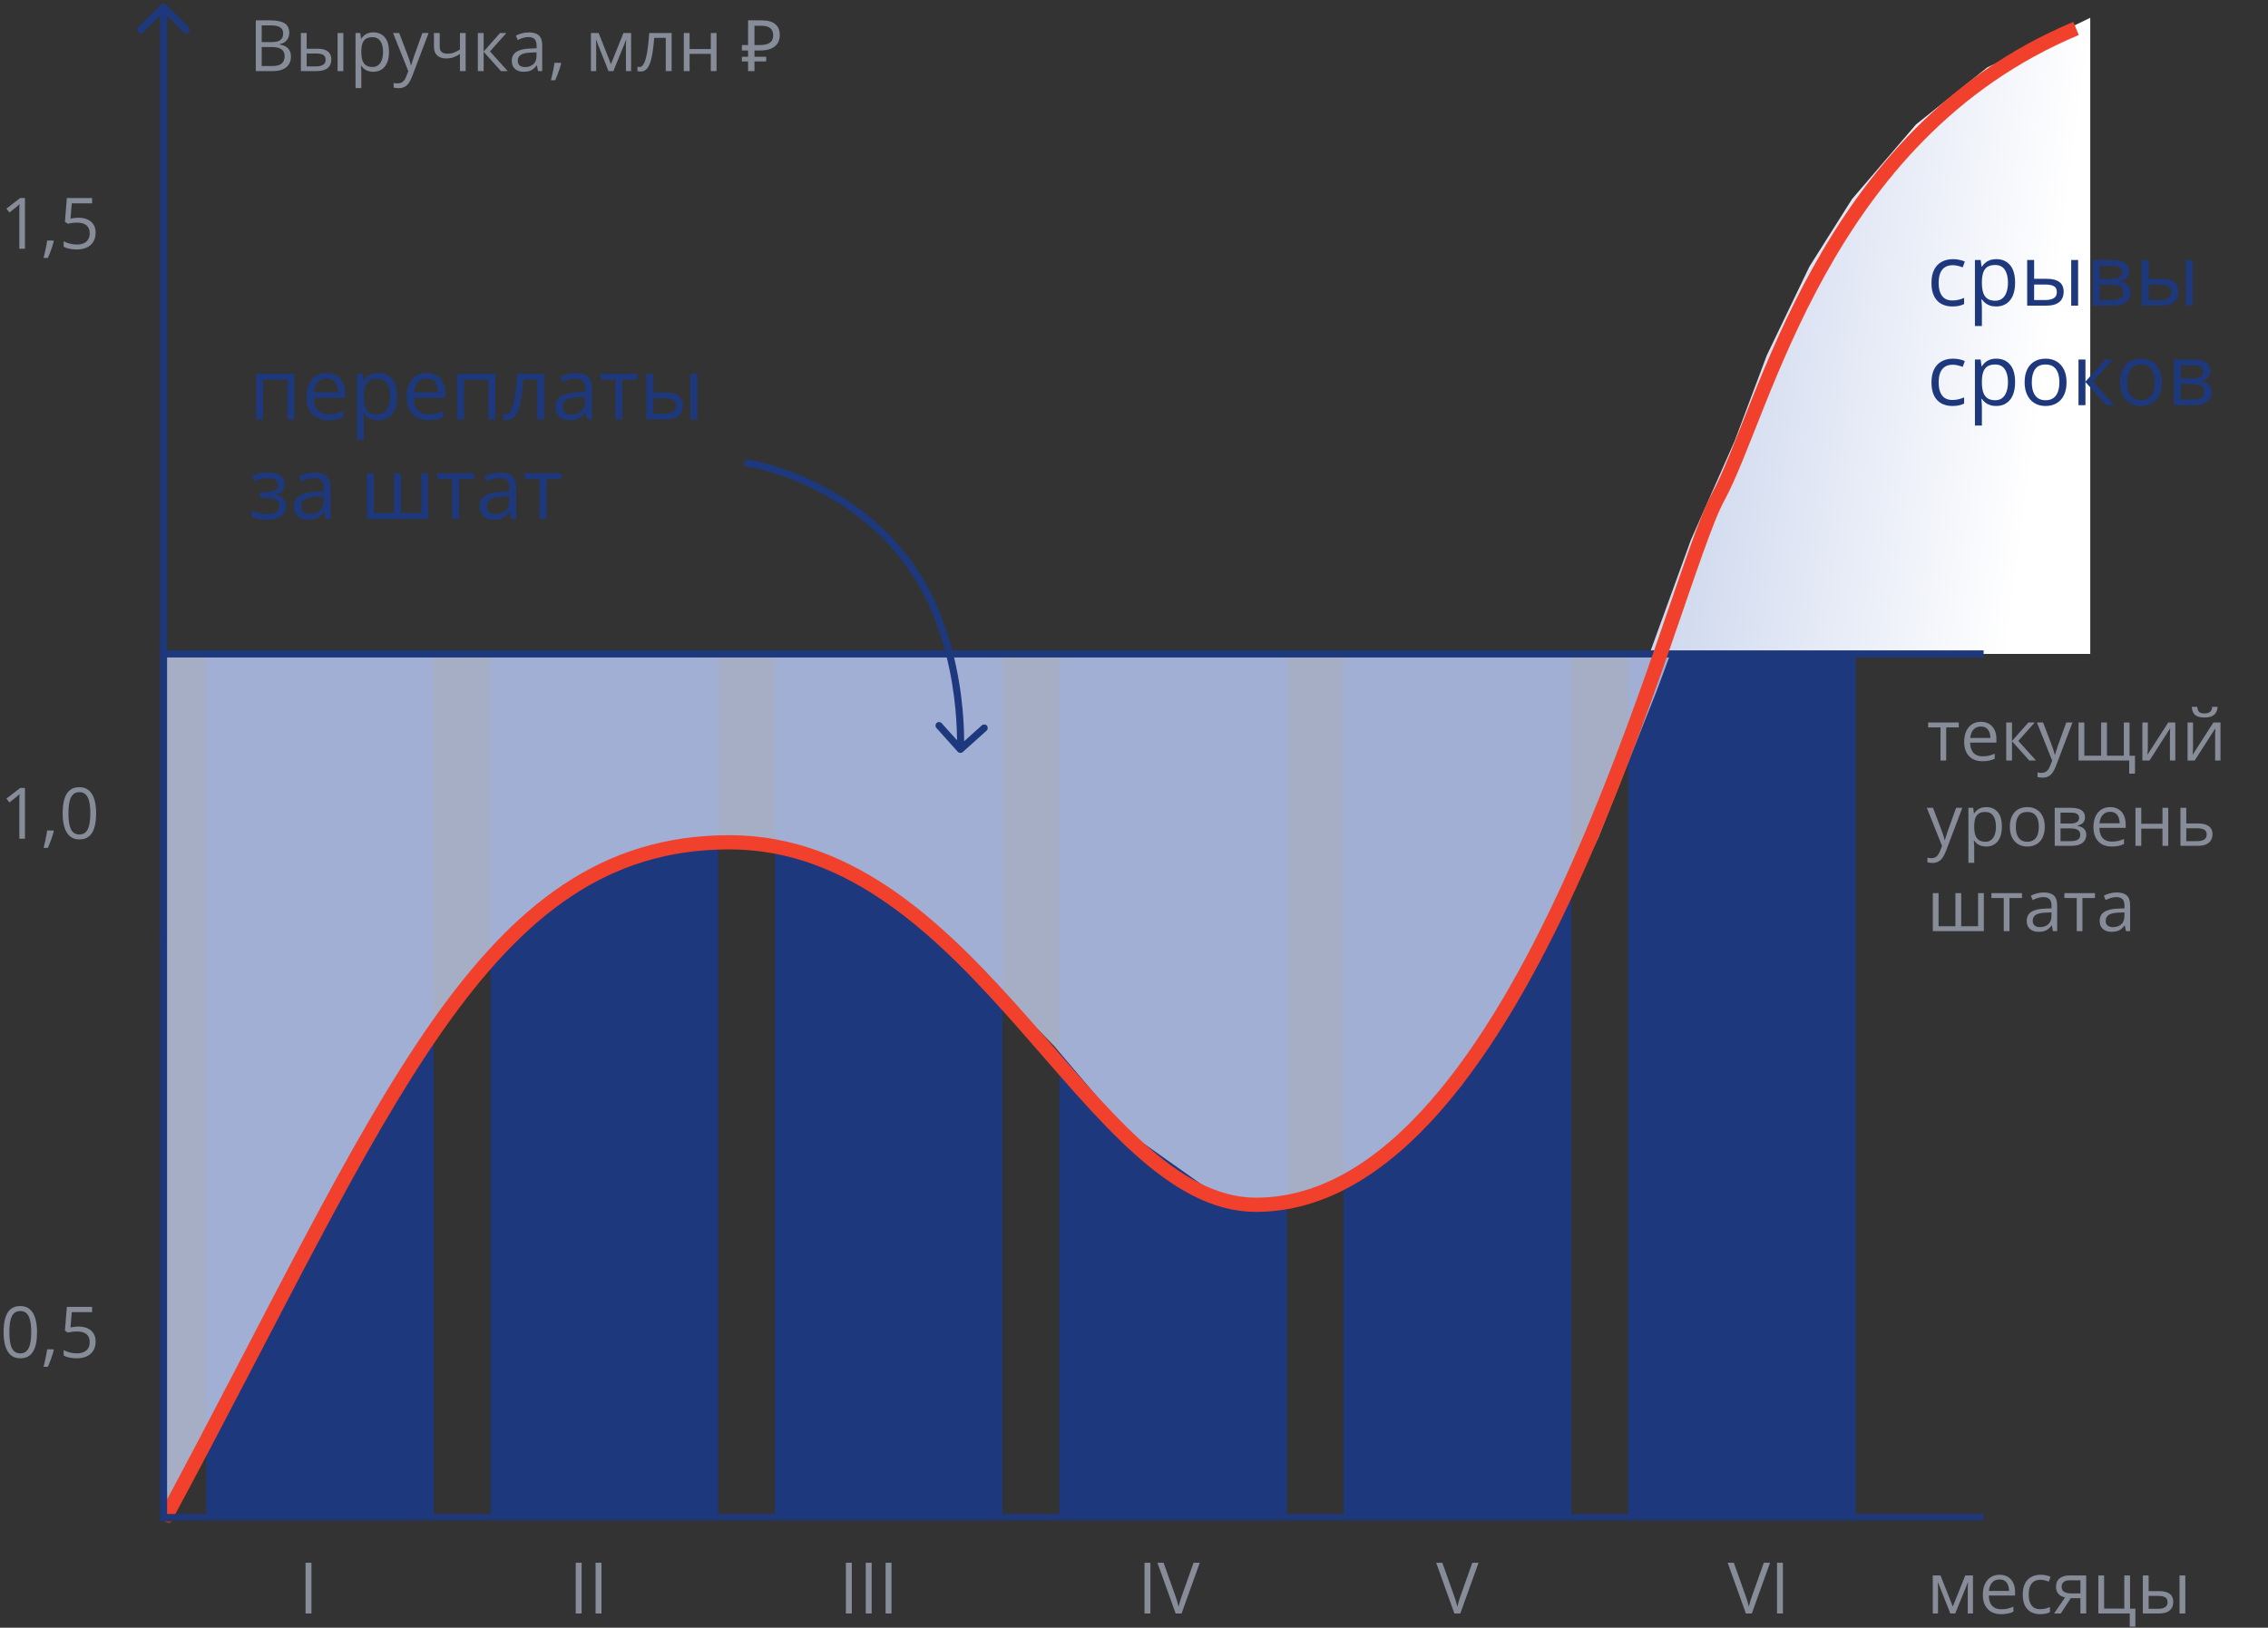 <?xml version="1.0" encoding="UTF-8"?> <svg xmlns="http://www.w3.org/2000/svg" width="319" height="229" viewBox="0 0 319 229" fill="none"><rect x="0" y="0" width="319" height="229" fill="#333333" stroke="none"/><mask id="mask0_3560_5181" style="mask-type:alpha" maskUnits="userSpaceOnUse" x="23" y="0" width="284" height="214"><rect x="23" width="284" height="214" fill="#D9D9D9"></rect></mask><g mask="url(#mask0_3560_5181)"><rect x="29" y="92" width="32" height="122" fill="#1D387C"></rect><rect x="69" y="92" width="32" height="122" fill="#1D387C"></rect><rect x="109" y="92" width="32" height="122" fill="#1D387C"></rect><rect x="149" y="92" width="32" height="122" fill="#1D387C"></rect><rect x="189" y="92" width="32" height="122" fill="#1D387C"></rect><rect x="229" y="92" width="32" height="122" fill="#1D387C"></rect><path opacity="0.8" d="M50.4 161.138L67.643 136.204L83.364 122.74L98.579 118.252L114.807 119.748L126.979 126.729L137.629 136.204L148.279 147.175L158.421 159.143L171.1 168.119L179.214 169.117L185.807 168.119L191.893 164.629L197.471 160.639L205.586 152.66L212.179 142.687L217.757 132.714L224.857 117.753L232.971 97.308L235 91.851H22L23.521 213L36.707 188.066L50.4 161.138Z" fill="#C1CDE9"></path><path d="M232 92H294V19V2.5L279.5 9.5L269.5 17.5L260.5 28L254.5 37.5L248.5 50L244 62L237.812 76L232 92Z" fill="url(#paint0_linear_3560_5181)"></path><path d="M279 92L23 92" stroke="#1D387C"></path><path d="M23 214C54.232 156 67.665 118.5 102.592 118.5C137.519 118.5 153.358 169.5 176.642 169.5C214.579 169.5 235.045 82 241.625 70C248.206 58 256.234 19 292 4" stroke="#F1412C" stroke-width="2"></path><line x1="279" y1="213.5" x2="23" y2="213.5" stroke="#1D387C"></line></g><path d="M105.232 64.655C104.959 64.615 104.706 64.805 104.666 65.078C104.626 65.352 104.816 65.605 105.089 65.645L105.232 64.655ZM134.712 105.763C134.896 105.968 135.212 105.985 135.418 105.801L138.766 102.795C138.972 102.61 138.989 102.294 138.804 102.089C138.62 101.883 138.304 101.866 138.098 102.051L135.122 104.723L132.45 101.746C132.265 101.541 131.949 101.524 131.743 101.708C131.538 101.893 131.521 102.209 131.705 102.414L134.712 105.763ZM105.161 65.15C105.089 65.645 105.089 65.645 105.089 65.645C105.089 65.645 105.089 65.645 105.089 65.645C105.089 65.645 105.09 65.645 105.09 65.645C105.091 65.645 105.093 65.645 105.096 65.646C105.101 65.646 105.109 65.648 105.121 65.65C105.143 65.653 105.178 65.659 105.225 65.666C105.318 65.682 105.457 65.707 105.638 65.743C106 65.814 106.531 65.929 107.197 66.101C108.529 66.447 110.4 67.023 112.548 67.946C116.846 69.792 122.236 73.017 126.632 78.537L127.414 77.915C122.887 72.23 117.346 68.918 112.943 67.027C110.741 66.081 108.82 65.489 107.447 65.133C106.761 64.955 106.211 64.836 105.831 64.761C105.641 64.724 105.493 64.698 105.392 64.681C105.341 64.672 105.302 64.666 105.276 64.662C105.262 64.659 105.252 64.658 105.245 64.657C105.241 64.656 105.238 64.656 105.236 64.656C105.235 64.655 105.234 64.655 105.234 64.655C105.233 64.655 105.233 64.655 105.233 64.655C105.233 64.655 105.232 64.655 105.161 65.15ZM126.632 78.537C131.019 84.047 133.013 90.754 133.906 96.111C134.352 98.786 134.521 101.114 134.579 102.772C134.608 103.6 134.609 104.261 134.603 104.713C134.6 104.939 134.596 105.113 134.592 105.229C134.59 105.288 134.588 105.331 134.586 105.36C134.586 105.375 134.585 105.386 134.585 105.393C134.585 105.396 134.585 105.399 134.585 105.4C134.585 105.401 134.585 105.402 134.585 105.402C134.585 105.402 134.585 105.402 134.585 105.402C134.585 105.402 134.585 105.402 135.084 105.429C135.583 105.456 135.583 105.456 135.583 105.455C135.583 105.455 135.583 105.455 135.583 105.454C135.583 105.454 135.583 105.453 135.583 105.452C135.583 105.449 135.584 105.446 135.584 105.442C135.584 105.433 135.585 105.421 135.585 105.405C135.587 105.373 135.589 105.325 135.591 105.264C135.595 105.14 135.6 104.96 135.603 104.726C135.61 104.26 135.608 103.583 135.579 102.737C135.519 101.045 135.347 98.672 134.892 95.947C133.985 90.503 131.949 83.609 127.414 77.915L126.632 78.537Z" fill="#1D387C"></path><path d="M41.404 52.578V59H40.426V53.416H37.004V59H36.025V52.578H41.404ZM45.94 52.461C46.486 52.461 46.955 52.582 47.346 52.824C47.736 53.066 48.035 53.406 48.242 53.844C48.449 54.277 48.553 54.785 48.553 55.367V55.971H44.117C44.129 56.725 44.316 57.299 44.68 57.693C45.043 58.088 45.555 58.285 46.215 58.285C46.621 58.285 46.98 58.248 47.293 58.174C47.605 58.1 47.93 57.99 48.266 57.846V58.701C47.941 58.846 47.619 58.951 47.299 59.018C46.982 59.084 46.607 59.117 46.174 59.117C45.557 59.117 45.018 58.992 44.557 58.742C44.1 58.488 43.744 58.117 43.49 57.629C43.236 57.141 43.109 56.543 43.109 55.836C43.109 55.145 43.225 54.547 43.455 54.043C43.69 53.535 44.018 53.145 44.44 52.871C44.865 52.598 45.365 52.461 45.94 52.461ZM45.928 53.258C45.408 53.258 44.994 53.428 44.685 53.768C44.377 54.107 44.193 54.582 44.135 55.191H47.533C47.529 54.809 47.469 54.473 47.352 54.184C47.238 53.891 47.065 53.664 46.83 53.504C46.596 53.34 46.295 53.258 45.928 53.258ZM53.223 52.461C54.023 52.461 54.662 52.736 55.139 53.287C55.615 53.838 55.853 54.666 55.853 55.772C55.853 56.502 55.744 57.115 55.525 57.611C55.307 58.107 54.998 58.482 54.6 58.736C54.205 58.99 53.738 59.117 53.199 59.117C52.859 59.117 52.56 59.072 52.303 58.982C52.045 58.893 51.824 58.772 51.641 58.619C51.457 58.467 51.305 58.301 51.184 58.121H51.113C51.125 58.273 51.139 58.457 51.154 58.672C51.174 58.887 51.184 59.074 51.184 59.234V61.871H50.205V52.578H51.008L51.137 53.527H51.184C51.309 53.332 51.461 53.154 51.641 52.994C51.82 52.83 52.039 52.701 52.297 52.607C52.559 52.51 52.867 52.461 53.223 52.461ZM53.053 53.281C52.607 53.281 52.248 53.367 51.975 53.539C51.705 53.711 51.508 53.969 51.383 54.312C51.258 54.652 51.191 55.08 51.184 55.596V55.783C51.184 56.326 51.242 56.785 51.359 57.16C51.48 57.535 51.678 57.82 51.951 58.016C52.228 58.211 52.6 58.309 53.065 58.309C53.463 58.309 53.795 58.201 54.06 57.986C54.326 57.772 54.523 57.473 54.652 57.09C54.785 56.703 54.852 56.26 54.852 55.76C54.852 55.002 54.703 54.4 54.406 53.955C54.113 53.506 53.662 53.281 53.053 53.281ZM60.025 52.461C60.572 52.461 61.041 52.582 61.432 52.824C61.822 53.066 62.121 53.406 62.328 53.844C62.535 54.277 62.639 54.785 62.639 55.367V55.971H58.203C58.215 56.725 58.402 57.299 58.766 57.693C59.129 58.088 59.641 58.285 60.301 58.285C60.707 58.285 61.066 58.248 61.379 58.174C61.691 58.1 62.016 57.99 62.352 57.846V58.701C62.027 58.846 61.705 58.951 61.385 59.018C61.068 59.084 60.693 59.117 60.26 59.117C59.643 59.117 59.103 58.992 58.643 58.742C58.185 58.488 57.83 58.117 57.576 57.629C57.322 57.141 57.195 56.543 57.195 55.836C57.195 55.145 57.31 54.547 57.541 54.043C57.775 53.535 58.103 53.145 58.525 52.871C58.951 52.598 59.451 52.461 60.025 52.461ZM60.014 53.258C59.494 53.258 59.08 53.428 58.772 53.768C58.463 54.107 58.279 54.582 58.221 55.191H61.619C61.615 54.809 61.555 54.473 61.438 54.184C61.324 53.891 61.15 53.664 60.916 53.504C60.682 53.34 60.381 53.258 60.014 53.258ZM69.67 52.578V59H68.691V53.416H65.269V59H64.291V52.578H69.67ZM76.549 59H75.559V53.393H73.607C73.529 54.404 73.43 55.272 73.309 55.994C73.191 56.713 73.043 57.301 72.863 57.758C72.688 58.211 72.473 58.545 72.219 58.76C71.969 58.971 71.67 59.076 71.322 59.076C71.217 59.076 71.117 59.07 71.023 59.059C70.93 59.047 70.85 59.027 70.783 59V58.262C70.834 58.277 70.887 58.289 70.941 58.297C71 58.305 71.061 58.309 71.123 58.309C71.299 58.309 71.459 58.236 71.603 58.092C71.752 57.943 71.885 57.721 72.002 57.424C72.123 57.127 72.231 56.752 72.324 56.299C72.418 55.842 72.5 55.305 72.57 54.688C72.644 54.066 72.709 53.363 72.764 52.578H76.549V59ZM81.002 52.473C81.768 52.473 82.336 52.645 82.707 52.988C83.078 53.332 83.264 53.881 83.264 54.635V59H82.555L82.367 58.051H82.32C82.141 58.285 81.953 58.482 81.758 58.643C81.562 58.799 81.336 58.918 81.078 59C80.824 59.078 80.512 59.117 80.141 59.117C79.75 59.117 79.402 59.049 79.098 58.912C78.797 58.775 78.559 58.568 78.383 58.291C78.211 58.014 78.125 57.662 78.125 57.236C78.125 56.596 78.379 56.103 78.887 55.76C79.394 55.416 80.168 55.228 81.207 55.197L82.314 55.15V54.758C82.314 54.203 82.195 53.815 81.957 53.592C81.719 53.369 81.383 53.258 80.949 53.258C80.613 53.258 80.293 53.307 79.988 53.404C79.684 53.502 79.394 53.617 79.121 53.75L78.822 53.012C79.111 52.863 79.443 52.736 79.818 52.631C80.193 52.525 80.588 52.473 81.002 52.473ZM82.303 55.836L81.324 55.877C80.523 55.908 79.959 56.039 79.631 56.27C79.303 56.5 79.139 56.826 79.139 57.248C79.139 57.615 79.25 57.887 79.473 58.062C79.695 58.238 79.99 58.326 80.357 58.326C80.928 58.326 81.394 58.168 81.758 57.852C82.121 57.535 82.303 57.06 82.303 56.428V55.836ZM89.644 53.404H87.529V59H86.568V53.404H84.482V52.578H89.644V53.404ZM90.916 59V52.578H91.894V55.227H93.652C94.199 55.227 94.648 55.295 95 55.432C95.356 55.568 95.619 55.772 95.791 56.041C95.963 56.31 96.049 56.645 96.049 57.043C96.049 57.441 95.963 57.787 95.791 58.08C95.623 58.373 95.357 58.6 94.994 58.76C94.635 58.92 94.166 59 93.588 59H90.916ZM91.894 58.209H93.494C93.978 58.209 94.365 58.123 94.654 57.951C94.943 57.779 95.088 57.492 95.088 57.09C95.088 56.695 94.953 56.422 94.684 56.27C94.414 56.113 94.027 56.035 93.523 56.035H91.894V58.209ZM97.109 59V52.578H98.082V59H97.109ZM37.678 66.461C38.158 66.461 38.574 66.527 38.926 66.66C39.277 66.789 39.549 66.978 39.74 67.228C39.932 67.478 40.027 67.783 40.027 68.143C40.027 68.529 39.922 68.838 39.711 69.068C39.5 69.299 39.209 69.465 38.838 69.566V69.613C39.1 69.684 39.336 69.785 39.547 69.918C39.762 70.047 39.932 70.219 40.057 70.434C40.185 70.644 40.25 70.908 40.25 71.225C40.25 71.584 40.152 71.908 39.957 72.197C39.762 72.482 39.465 72.707 39.066 72.871C38.668 73.035 38.164 73.117 37.555 73.117C37.254 73.117 36.969 73.1 36.699 73.064C36.43 73.033 36.185 72.986 35.967 72.924C35.748 72.861 35.557 72.787 35.393 72.701V71.816C35.666 71.949 35.986 72.066 36.353 72.168C36.721 72.269 37.117 72.32 37.543 72.32C37.871 72.32 38.166 72.283 38.428 72.209C38.69 72.131 38.897 72.008 39.049 71.84C39.205 71.668 39.283 71.443 39.283 71.166C39.283 70.912 39.215 70.703 39.078 70.539C38.941 70.371 38.736 70.248 38.463 70.17C38.193 70.088 37.852 70.047 37.438 70.047H36.576V69.25H37.285C37.836 69.25 38.275 69.172 38.603 69.016C38.932 68.859 39.096 68.596 39.096 68.225C39.096 67.904 38.969 67.666 38.715 67.51C38.461 67.35 38.098 67.269 37.625 67.269C37.273 67.269 36.963 67.307 36.693 67.381C36.424 67.451 36.133 67.553 35.82 67.686L35.475 66.906C35.81 66.758 36.162 66.647 36.529 66.572C36.897 66.498 37.279 66.461 37.678 66.461ZM44.228 66.473C44.994 66.473 45.562 66.644 45.934 66.988C46.305 67.332 46.49 67.881 46.49 68.635V73H45.781L45.594 72.051H45.547C45.367 72.285 45.18 72.482 44.984 72.643C44.789 72.799 44.562 72.918 44.305 73C44.051 73.078 43.738 73.117 43.367 73.117C42.977 73.117 42.629 73.049 42.324 72.912C42.023 72.775 41.785 72.568 41.609 72.291C41.438 72.014 41.352 71.662 41.352 71.236C41.352 70.596 41.605 70.103 42.113 69.76C42.621 69.416 43.395 69.228 44.434 69.197L45.541 69.15V68.758C45.541 68.203 45.422 67.814 45.184 67.592C44.945 67.369 44.609 67.258 44.176 67.258C43.84 67.258 43.52 67.307 43.215 67.404C42.91 67.502 42.621 67.617 42.348 67.75L42.049 67.012C42.338 66.863 42.67 66.736 43.045 66.631C43.42 66.525 43.815 66.473 44.228 66.473ZM45.529 69.836L44.551 69.877C43.75 69.908 43.185 70.039 42.857 70.269C42.529 70.5 42.365 70.826 42.365 71.248C42.365 71.615 42.477 71.887 42.699 72.062C42.922 72.238 43.217 72.326 43.584 72.326C44.154 72.326 44.621 72.168 44.984 71.852C45.348 71.535 45.529 71.061 45.529 70.428V69.836ZM60.225 66.578V73H51.611V66.578H52.584V72.174H55.426V66.578H56.404V72.174H59.252V66.578H60.225ZM66.664 67.404H64.549V73H63.588V67.404H61.502V66.578H66.664V67.404ZM70.338 66.473C71.103 66.473 71.672 66.644 72.043 66.988C72.414 67.332 72.6 67.881 72.6 68.635V73H71.891L71.703 72.051H71.656C71.477 72.285 71.289 72.482 71.094 72.643C70.898 72.799 70.672 72.918 70.414 73C70.16 73.078 69.848 73.117 69.477 73.117C69.086 73.117 68.738 73.049 68.434 72.912C68.133 72.775 67.894 72.568 67.719 72.291C67.547 72.014 67.461 71.662 67.461 71.236C67.461 70.596 67.715 70.103 68.223 69.76C68.731 69.416 69.504 69.228 70.543 69.197L71.65 69.15V68.758C71.65 68.203 71.531 67.814 71.293 67.592C71.055 67.369 70.719 67.258 70.285 67.258C69.949 67.258 69.629 67.307 69.324 67.404C69.019 67.502 68.731 67.617 68.457 67.75L68.158 67.012C68.447 66.863 68.779 66.736 69.154 66.631C69.529 66.525 69.924 66.473 70.338 66.473ZM71.639 69.836L70.66 69.877C69.859 69.908 69.295 70.039 68.967 70.269C68.639 70.5 68.475 70.826 68.475 71.248C68.475 71.615 68.586 71.887 68.809 72.062C69.031 72.238 69.326 72.326 69.693 72.326C70.264 72.326 70.731 72.168 71.094 71.852C71.457 71.535 71.639 71.061 71.639 70.428V69.836ZM78.981 67.404H76.865V73H75.904V67.404H73.818V66.578H78.981V67.404Z" fill="#1D387C"></path><path d="M23.354 0.646C23.158 0.451 22.842 0.451 22.646 0.646L19.465 3.828C19.269 4.024 19.269 4.34 19.465 4.536C19.66 4.731 19.976 4.731 20.172 4.536L23 1.707L25.828 4.536C26.024 4.731 26.34 4.731 26.535 4.536C26.731 4.34 26.731 4.024 26.535 3.828L23.354 0.646ZM22.5 1L22.5 214L23.5 214L23.5 1L22.5 1Z" fill="#1D387C"></path><path d="M35.977 2.861H37.998C38.89 2.861 39.56 2.995 40.01 3.262C40.459 3.529 40.684 3.983 40.684 4.624C40.684 4.901 40.63 5.15 40.523 5.371C40.418 5.589 40.265 5.77 40.063 5.913C39.862 6.056 39.613 6.156 39.316 6.211V6.26C39.629 6.309 39.906 6.398 40.147 6.528C40.387 6.659 40.576 6.841 40.713 7.075C40.85 7.31 40.918 7.607 40.918 7.969C40.918 8.408 40.815 8.779 40.61 9.082C40.408 9.385 40.122 9.614 39.751 9.771C39.38 9.924 38.94 10 38.433 10H35.977V2.861ZM36.807 5.923H38.174C38.796 5.923 39.225 5.82 39.463 5.615C39.704 5.41 39.824 5.111 39.824 4.717C39.824 4.31 39.681 4.017 39.395 3.838C39.111 3.659 38.659 3.569 38.037 3.569H36.807V5.923ZM36.807 6.621V9.292H38.291C38.926 9.292 39.375 9.168 39.639 8.921C39.902 8.67 40.034 8.333 40.034 7.91C40.034 7.64 39.974 7.409 39.853 7.217C39.736 7.025 39.544 6.878 39.277 6.777C39.014 6.673 38.66 6.621 38.218 6.621H36.807ZM42.319 10V4.648H43.135V6.855H44.6C45.055 6.855 45.43 6.912 45.723 7.026C46.019 7.14 46.239 7.31 46.382 7.534C46.525 7.759 46.597 8.037 46.597 8.369C46.597 8.701 46.525 8.989 46.382 9.233C46.242 9.478 46.02 9.666 45.718 9.8C45.418 9.933 45.028 10 44.546 10H42.319ZM43.135 9.341H44.468C44.871 9.341 45.194 9.269 45.435 9.126C45.675 8.983 45.796 8.743 45.796 8.408C45.796 8.079 45.684 7.852 45.459 7.725C45.234 7.594 44.912 7.529 44.492 7.529H43.135V9.341ZM47.48 10V4.648H48.291V10H47.48ZM52.52 4.551C53.187 4.551 53.719 4.78 54.116 5.239C54.513 5.698 54.712 6.388 54.712 7.31C54.712 7.918 54.621 8.429 54.438 8.843C54.256 9.256 53.999 9.569 53.667 9.78C53.338 9.992 52.949 10.098 52.5 10.098C52.217 10.098 51.968 10.06 51.753 9.985C51.538 9.91 51.354 9.81 51.201 9.683C51.048 9.556 50.921 9.417 50.82 9.268H50.762C50.772 9.395 50.783 9.548 50.796 9.727C50.812 9.906 50.82 10.062 50.82 10.195V12.393H50.005V4.648H50.674L50.781 5.439H50.82C50.925 5.277 51.051 5.129 51.201 4.995C51.351 4.858 51.533 4.751 51.748 4.673C51.966 4.591 52.223 4.551 52.52 4.551ZM52.378 5.234C52.007 5.234 51.707 5.306 51.48 5.449C51.255 5.592 51.09 5.807 50.986 6.094C50.882 6.377 50.827 6.733 50.82 7.163V7.319C50.82 7.772 50.869 8.154 50.967 8.467C51.068 8.779 51.232 9.017 51.46 9.18C51.691 9.342 52 9.424 52.388 9.424C52.72 9.424 52.996 9.334 53.218 9.155C53.439 8.976 53.603 8.727 53.711 8.408C53.822 8.086 53.877 7.716 53.877 7.3C53.877 6.668 53.753 6.167 53.506 5.796C53.262 5.422 52.886 5.234 52.378 5.234ZM55.283 4.648H56.152L57.334 7.754C57.402 7.936 57.466 8.112 57.524 8.281C57.583 8.447 57.635 8.607 57.681 8.76C57.726 8.913 57.762 9.061 57.788 9.204H57.822C57.868 9.041 57.933 8.828 58.018 8.564C58.102 8.298 58.193 8.026 58.291 7.749L59.409 4.648H60.283L57.954 10.786C57.83 11.115 57.685 11.401 57.52 11.646C57.357 11.89 57.158 12.077 56.924 12.207C56.69 12.341 56.406 12.407 56.074 12.407C55.921 12.407 55.786 12.398 55.669 12.378C55.552 12.362 55.451 12.342 55.366 12.319V11.67C55.438 11.686 55.524 11.701 55.625 11.714C55.729 11.727 55.837 11.733 55.947 11.733C56.149 11.733 56.323 11.694 56.47 11.616C56.62 11.541 56.748 11.431 56.855 11.284C56.963 11.138 57.056 10.963 57.134 10.762L57.427 10.01L55.283 4.648ZM61.846 4.648V6.572C61.846 6.908 61.937 7.155 62.119 7.314C62.305 7.474 62.573 7.554 62.925 7.554C63.263 7.554 63.571 7.502 63.848 7.397C64.124 7.293 64.404 7.152 64.688 6.973V4.648H65.498V10H64.688V7.603C64.388 7.795 64.093 7.946 63.804 8.057C63.514 8.167 63.167 8.223 62.764 8.223C62.214 8.223 61.787 8.079 61.484 7.793C61.185 7.507 61.035 7.119 61.035 6.631V4.648H61.846ZM70.332 4.648H71.226L68.916 7.231L71.411 10H70.459L68.027 7.285V10H67.212V4.648H68.027V7.246L70.332 4.648ZM74.38 4.561C75.018 4.561 75.492 4.704 75.801 4.99C76.11 5.277 76.265 5.734 76.265 6.362V10H75.674L75.518 9.209H75.478C75.329 9.404 75.172 9.569 75.01 9.702C74.847 9.832 74.658 9.932 74.443 10C74.232 10.065 73.971 10.098 73.662 10.098C73.337 10.098 73.047 10.041 72.793 9.927C72.542 9.813 72.344 9.64 72.197 9.409C72.054 9.178 71.982 8.885 71.982 8.53C71.982 7.996 72.194 7.586 72.617 7.3C73.04 7.013 73.685 6.857 74.551 6.831L75.474 6.792V6.465C75.474 6.003 75.374 5.679 75.176 5.493C74.977 5.308 74.697 5.215 74.336 5.215C74.056 5.215 73.789 5.256 73.535 5.337C73.281 5.418 73.04 5.514 72.812 5.625L72.564 5.01C72.804 4.886 73.081 4.78 73.394 4.692C73.706 4.604 74.035 4.561 74.38 4.561ZM75.464 7.363L74.648 7.397C73.981 7.423 73.511 7.533 73.237 7.725C72.964 7.917 72.827 8.188 72.827 8.54C72.827 8.846 72.92 9.072 73.106 9.219C73.291 9.365 73.537 9.438 73.843 9.438C74.318 9.438 74.707 9.307 75.01 9.043C75.312 8.779 75.464 8.384 75.464 7.856V7.363ZM78.862 8.838L78.926 8.95C78.867 9.188 78.792 9.442 78.701 9.712C78.613 9.982 78.516 10.252 78.408 10.523C78.304 10.796 78.198 11.051 78.091 11.289H77.485C77.554 11.029 77.62 10.754 77.686 10.464C77.751 10.177 77.809 9.894 77.861 9.614C77.917 9.331 77.961 9.072 77.993 8.838H78.862ZM88.769 4.648V10H88.037V6.514C88.037 6.37 88.04 6.226 88.047 6.079C88.057 5.929 88.068 5.78 88.081 5.63H88.052L86.274 10H85.586L83.853 5.63H83.823C83.833 5.78 83.84 5.929 83.843 6.079C83.849 6.226 83.853 6.38 83.853 6.543V10H83.115V4.648H84.204L85.933 9.023L87.686 4.648H88.769ZM94.468 10H93.643V5.327H92.017C91.951 6.17 91.868 6.893 91.768 7.495C91.67 8.094 91.546 8.584 91.397 8.965C91.25 9.342 91.071 9.621 90.859 9.8C90.651 9.976 90.402 10.063 90.112 10.063C90.024 10.063 89.941 10.059 89.863 10.049C89.785 10.039 89.718 10.023 89.663 10V9.385C89.705 9.398 89.749 9.408 89.795 9.414C89.844 9.421 89.894 9.424 89.946 9.424C90.093 9.424 90.226 9.364 90.347 9.243C90.47 9.119 90.581 8.934 90.679 8.687C90.78 8.439 90.869 8.127 90.947 7.749C91.025 7.368 91.094 6.921 91.152 6.406C91.214 5.889 91.268 5.303 91.314 4.648H94.468V10ZM96.992 4.648V6.895H99.976V4.648H100.786V10H99.976V7.583H96.992V10H96.177V4.648H96.992ZM105.218 10V2.86H107.098C107.971 2.86 108.618 3.037 109.038 3.39C109.465 3.743 109.678 4.257 109.678 4.93C109.678 5.383 109.575 5.773 109.368 6.1C109.161 6.42 108.855 6.667 108.448 6.84C108.048 7.013 107.551 7.1 106.958 7.1H106.118V10H105.218ZM104.348 8.64V7.99H107.768V8.64H104.348ZM104.348 7.1V6.34H106.638V7.1H104.348ZM106.828 6.34C107.235 6.34 107.578 6.297 107.858 6.21C108.145 6.123 108.365 5.98 108.518 5.78C108.671 5.58 108.748 5.307 108.748 4.96C108.748 4.507 108.608 4.17 108.328 3.95C108.048 3.73 107.611 3.62 107.018 3.62H106.118V6.34H106.828Z" fill="#878C99"></path><path d="M42.977 227V219.861H43.807V227H42.977Z" fill="#878C99"></path><path d="M80.977 227V219.861H81.807V227H80.977ZM83.769 227V219.861H84.6V227H83.769Z" fill="#878C99"></path><path d="M118.977 227V219.861H119.807V227H118.977ZM121.77 227V219.861H122.6V227H121.77ZM124.562 227V219.861H125.393V227H124.562Z" fill="#878C99"></path><path d="M160.977 227V219.861H161.807V227H160.977ZM168.755 219.861L166.191 227H165.356L162.793 219.861H163.662L165.332 224.563C165.4 224.752 165.461 224.933 165.513 225.105C165.568 225.278 165.617 225.444 165.659 225.604C165.701 225.763 165.739 225.918 165.771 226.067C165.804 225.918 165.841 225.763 165.884 225.604C165.926 225.441 165.975 225.273 166.03 225.101C166.086 224.925 166.147 224.741 166.216 224.549L167.876 219.861H168.755Z" fill="#878C99"></path><path d="M207.962 219.861L205.398 227H204.563L202 219.861H202.869L204.539 224.563C204.607 224.752 204.668 224.933 204.72 225.105C204.775 225.278 204.824 225.444 204.866 225.604C204.909 225.763 204.946 225.918 204.979 226.067C205.011 225.918 205.049 225.763 205.091 225.604C205.133 225.441 205.182 225.273 205.237 225.101C205.293 224.925 205.354 224.741 205.423 224.549L207.083 219.861H207.962Z" fill="#878C99"></path><path d="M248.962 219.861L246.398 227H245.563L243 219.861H243.869L245.539 224.563C245.607 224.752 245.668 224.933 245.72 225.105C245.775 225.278 245.824 225.444 245.866 225.604C245.909 225.763 245.946 225.918 245.979 226.067C246.011 225.918 246.049 225.763 246.091 225.604C246.133 225.441 246.182 225.273 246.237 225.101C246.293 224.925 246.354 224.741 246.423 224.549L248.083 219.861H248.962ZM249.943 227V219.861H250.773V227H249.943Z" fill="#878C99"></path><path d="M3.511 35H2.72V29.941C2.72 29.749 2.72 29.585 2.72 29.448C2.723 29.308 2.726 29.181 2.729 29.067C2.736 28.95 2.744 28.831 2.754 28.711C2.653 28.815 2.559 28.905 2.471 28.98C2.383 29.051 2.274 29.141 2.144 29.248L1.328 29.902L0.903 29.351L2.837 27.861H3.511V35ZM7.505 33.838L7.568 33.95C7.51 34.188 7.435 34.442 7.344 34.712C7.256 34.982 7.158 35.252 7.051 35.523C6.947 35.796 6.841 36.051 6.733 36.289H6.128C6.196 36.029 6.263 35.754 6.328 35.464C6.393 35.177 6.452 34.894 6.504 34.614C6.559 34.331 6.603 34.072 6.636 33.838H7.505ZM11.06 30.635C11.545 30.635 11.966 30.718 12.324 30.884C12.682 31.047 12.959 31.284 13.154 31.597C13.353 31.909 13.452 32.288 13.452 32.734C13.452 33.223 13.346 33.644 13.135 33.999C12.923 34.351 12.619 34.622 12.222 34.815C11.825 35.003 11.349 35.098 10.796 35.098C10.425 35.098 10.08 35.065 9.761 35C9.442 34.935 9.173 34.837 8.955 34.707V33.935C9.193 34.079 9.481 34.193 9.819 34.277C10.158 34.362 10.487 34.404 10.806 34.404C11.167 34.404 11.483 34.347 11.753 34.233C12.026 34.116 12.238 33.94 12.388 33.706C12.541 33.468 12.617 33.171 12.617 32.812C12.617 32.337 12.471 31.971 12.178 31.714C11.888 31.453 11.429 31.323 10.801 31.323C10.599 31.323 10.378 31.34 10.137 31.372C9.896 31.405 9.697 31.44 9.541 31.48L9.131 31.211L9.404 27.861H12.954V28.604H10.098L9.917 30.757C10.041 30.731 10.2 30.705 10.396 30.679C10.591 30.649 10.812 30.635 11.06 30.635Z" fill="#878C99"></path><path d="M3.511 118H2.72V112.941C2.72 112.749 2.72 112.585 2.72 112.448C2.723 112.308 2.726 112.181 2.729 112.067C2.736 111.95 2.744 111.831 2.754 111.711C2.653 111.815 2.559 111.905 2.471 111.979C2.383 112.051 2.274 112.141 2.144 112.248L1.328 112.902L0.903 112.351L2.837 110.861H3.511V118ZM7.505 116.838L7.568 116.95C7.51 117.188 7.435 117.442 7.344 117.712C7.256 117.982 7.158 118.252 7.051 118.522C6.947 118.796 6.841 119.051 6.733 119.289H6.128C6.196 119.029 6.263 118.754 6.328 118.464C6.393 118.177 6.452 117.894 6.504 117.614C6.559 117.331 6.603 117.072 6.636 116.838H7.505ZM13.521 114.421C13.521 115 13.477 115.518 13.389 115.974C13.301 116.429 13.162 116.815 12.974 117.131C12.785 117.447 12.541 117.688 12.241 117.854C11.942 118.016 11.582 118.098 11.162 118.098C10.632 118.098 10.192 117.953 9.844 117.663C9.499 117.373 9.24 116.955 9.067 116.408C8.898 115.858 8.813 115.196 8.813 114.421C8.813 113.659 8.89 113.005 9.043 112.458C9.199 111.908 9.45 111.486 9.795 111.193C10.14 110.897 10.596 110.749 11.162 110.749C11.699 110.749 12.142 110.896 12.49 111.188C12.838 111.478 13.097 111.898 13.267 112.448C13.436 112.995 13.521 113.653 13.521 114.421ZM9.629 114.421C9.629 115.085 9.679 115.638 9.78 116.081C9.881 116.524 10.044 116.856 10.269 117.077C10.496 117.295 10.794 117.404 11.162 117.404C11.53 117.404 11.826 117.295 12.051 117.077C12.279 116.859 12.443 116.529 12.544 116.086C12.648 115.643 12.7 115.088 12.7 114.421C12.7 113.767 12.65 113.22 12.549 112.78C12.448 112.338 12.285 112.006 12.06 111.784C11.836 111.56 11.537 111.447 11.162 111.447C10.788 111.447 10.488 111.56 10.264 111.784C10.039 112.006 9.876 112.338 9.775 112.78C9.678 113.22 9.629 113.767 9.629 114.421Z" fill="#878C99"></path><path d="M5.21 187.421C5.21 188 5.166 188.518 5.078 188.974C4.99 189.429 4.852 189.815 4.663 190.131C4.474 190.447 4.23 190.688 3.931 190.854C3.631 191.016 3.271 191.098 2.852 191.098C2.321 191.098 1.882 190.953 1.533 190.663C1.188 190.373 0.929 189.955 0.757 189.408C0.588 188.858 0.503 188.196 0.503 187.421C0.503 186.659 0.579 186.005 0.732 185.458C0.889 184.908 1.139 184.486 1.484 184.193C1.829 183.897 2.285 183.749 2.852 183.749C3.389 183.749 3.831 183.896 4.18 184.188C4.528 184.478 4.787 184.898 4.956 185.448C5.125 185.995 5.21 186.653 5.21 187.421ZM1.318 187.421C1.318 188.085 1.369 188.638 1.47 189.081C1.571 189.524 1.733 189.856 1.958 190.077C2.186 190.295 2.484 190.404 2.852 190.404C3.219 190.404 3.516 190.295 3.74 190.077C3.968 189.859 4.132 189.529 4.233 189.086C4.338 188.643 4.39 188.088 4.39 187.421C4.39 186.767 4.339 186.22 4.238 185.78C4.137 185.338 3.975 185.006 3.75 184.784C3.525 184.56 3.226 184.447 2.852 184.447C2.477 184.447 2.178 184.56 1.953 184.784C1.729 185.006 1.566 185.338 1.465 185.78C1.367 186.22 1.318 186.767 1.318 187.421ZM7.505 189.838L7.568 189.95C7.51 190.188 7.435 190.442 7.344 190.712C7.256 190.982 7.158 191.252 7.051 191.522C6.947 191.796 6.841 192.051 6.733 192.289H6.128C6.196 192.029 6.263 191.754 6.328 191.464C6.393 191.177 6.452 190.894 6.504 190.614C6.559 190.331 6.603 190.072 6.636 189.838H7.505ZM11.06 186.635C11.545 186.635 11.966 186.718 12.324 186.884C12.682 187.047 12.959 187.284 13.154 187.597C13.353 187.909 13.452 188.288 13.452 188.734C13.452 189.223 13.346 189.644 13.135 189.999C12.923 190.351 12.619 190.622 12.222 190.814C11.825 191.003 11.349 191.098 10.796 191.098C10.425 191.098 10.08 191.065 9.761 191C9.442 190.935 9.173 190.837 8.955 190.707V189.936C9.193 190.079 9.481 190.193 9.819 190.277C10.158 190.362 10.487 190.404 10.806 190.404C11.167 190.404 11.483 190.347 11.753 190.233C12.026 190.116 12.238 189.94 12.388 189.706C12.541 189.468 12.617 189.171 12.617 188.812C12.617 188.337 12.471 187.971 12.178 187.714C11.888 187.453 11.429 187.323 10.801 187.323C10.599 187.323 10.378 187.34 10.137 187.372C9.896 187.405 9.697 187.44 9.541 187.479L9.131 187.211L9.404 183.861H12.954V184.604H10.098L9.917 186.757C10.041 186.731 10.2 186.705 10.396 186.679C10.591 186.649 10.812 186.635 11.06 186.635Z" fill="#878C99"></path><path d="M274.598 43.117C274.02 43.117 273.51 42.998 273.068 42.76C272.627 42.522 272.283 42.158 272.037 41.67C271.791 41.182 271.668 40.566 271.668 39.824C271.668 39.047 271.797 38.412 272.055 37.92C272.316 37.424 272.676 37.057 273.133 36.818C273.59 36.58 274.109 36.461 274.691 36.461C275.012 36.461 275.32 36.494 275.617 36.56C275.918 36.623 276.164 36.703 276.355 36.801L276.062 37.615C275.867 37.537 275.641 37.467 275.383 37.404C275.129 37.342 274.891 37.31 274.668 37.31C274.223 37.31 273.852 37.406 273.555 37.598C273.262 37.789 273.041 38.07 272.893 38.441C272.748 38.812 272.676 39.27 272.676 39.812C272.676 40.332 272.746 40.775 272.887 41.143C273.031 41.51 273.244 41.791 273.525 41.986C273.811 42.178 274.166 42.273 274.592 42.273C274.932 42.273 275.238 42.238 275.512 42.168C275.785 42.094 276.033 42.008 276.256 41.91V42.777C276.041 42.887 275.801 42.971 275.535 43.029C275.273 43.088 274.961 43.117 274.598 43.117ZM280.797 36.461C281.598 36.461 282.236 36.736 282.713 37.287C283.189 37.838 283.428 38.666 283.428 39.772C283.428 40.502 283.318 41.115 283.1 41.611C282.881 42.107 282.572 42.482 282.174 42.736C281.779 42.99 281.312 43.117 280.773 43.117C280.434 43.117 280.135 43.072 279.877 42.982C279.619 42.893 279.398 42.772 279.215 42.619C279.031 42.467 278.879 42.301 278.758 42.121H278.688C278.699 42.273 278.713 42.457 278.729 42.672C278.748 42.887 278.758 43.074 278.758 43.234V45.871H277.779V36.578H278.582L278.711 37.527H278.758C278.883 37.332 279.035 37.154 279.215 36.994C279.395 36.83 279.613 36.701 279.871 36.607C280.133 36.51 280.441 36.461 280.797 36.461ZM280.627 37.281C280.182 37.281 279.822 37.367 279.549 37.539C279.279 37.711 279.082 37.969 278.957 38.312C278.832 38.652 278.766 39.08 278.758 39.596V39.783C278.758 40.326 278.816 40.785 278.934 41.16C279.055 41.535 279.252 41.82 279.525 42.016C279.803 42.211 280.174 42.309 280.639 42.309C281.037 42.309 281.369 42.201 281.635 41.986C281.9 41.772 282.098 41.473 282.227 41.09C282.359 40.703 282.426 40.26 282.426 39.76C282.426 39.002 282.277 38.4 281.98 37.955C281.688 37.506 281.236 37.281 280.627 37.281ZM285.127 43V36.578H286.105V39.227H287.863C288.41 39.227 288.859 39.295 289.211 39.432C289.566 39.568 289.83 39.772 290.002 40.041C290.174 40.31 290.26 40.645 290.26 41.043C290.26 41.441 290.174 41.787 290.002 42.08C289.834 42.373 289.568 42.6 289.205 42.76C288.846 42.92 288.377 43 287.799 43H285.127ZM286.105 42.209H287.705C288.189 42.209 288.576 42.123 288.865 41.951C289.154 41.779 289.299 41.492 289.299 41.09C289.299 40.695 289.164 40.422 288.895 40.27C288.625 40.113 288.238 40.035 287.734 40.035H286.105V42.209ZM291.32 43V36.578H292.293V43H291.32ZM299.453 38.19C299.453 38.592 299.336 38.906 299.102 39.133C298.867 39.355 298.564 39.506 298.193 39.584V39.631C298.596 39.685 298.941 39.83 299.23 40.065C299.523 40.295 299.67 40.648 299.67 41.125C299.67 41.492 299.582 41.816 299.406 42.098C299.23 42.379 298.955 42.6 298.58 42.76C298.205 42.92 297.717 43 297.115 43H294.35V36.578H297.092C297.553 36.578 297.959 36.631 298.311 36.736C298.666 36.838 298.945 37.006 299.148 37.24C299.352 37.475 299.453 37.791 299.453 38.19ZM298.656 41.125C298.656 40.746 298.512 40.473 298.223 40.305C297.938 40.137 297.521 40.053 296.975 40.053H295.328V42.209H296.998C297.537 42.209 297.947 42.127 298.229 41.963C298.514 41.795 298.656 41.516 298.656 41.125ZM298.463 38.301C298.463 37.996 298.352 37.77 298.129 37.621C297.906 37.469 297.541 37.393 297.033 37.393H295.328V39.238H296.863C297.391 39.238 297.789 39.162 298.059 39.01C298.328 38.857 298.463 38.621 298.463 38.301ZM301.24 43V36.578H302.219V39.227H303.977C304.523 39.227 304.973 39.295 305.324 39.432C305.68 39.568 305.943 39.772 306.115 40.041C306.287 40.31 306.373 40.645 306.373 41.043C306.373 41.441 306.287 41.787 306.115 42.08C305.947 42.373 305.682 42.6 305.318 42.76C304.959 42.92 304.49 43 303.912 43H301.24ZM302.219 42.209H303.818C304.303 42.209 304.689 42.123 304.979 41.951C305.268 41.779 305.412 41.492 305.412 41.09C305.412 40.695 305.277 40.422 305.008 40.27C304.738 40.113 304.352 40.035 303.848 40.035H302.219V42.209ZM307.434 43V36.578H308.406V43H307.434ZM274.598 57.117C274.02 57.117 273.51 56.998 273.068 56.76C272.627 56.522 272.283 56.158 272.037 55.67C271.791 55.182 271.668 54.566 271.668 53.824C271.668 53.047 271.797 52.412 272.055 51.92C272.316 51.424 272.676 51.057 273.133 50.818C273.59 50.58 274.109 50.461 274.691 50.461C275.012 50.461 275.32 50.494 275.617 50.56C275.918 50.623 276.164 50.703 276.355 50.801L276.062 51.615C275.867 51.537 275.641 51.467 275.383 51.404C275.129 51.342 274.891 51.31 274.668 51.31C274.223 51.31 273.852 51.406 273.555 51.598C273.262 51.789 273.041 52.07 272.893 52.441C272.748 52.812 272.676 53.27 272.676 53.812C272.676 54.332 272.746 54.775 272.887 55.143C273.031 55.51 273.244 55.791 273.525 55.986C273.811 56.178 274.166 56.273 274.592 56.273C274.932 56.273 275.238 56.238 275.512 56.168C275.785 56.094 276.033 56.008 276.256 55.91V56.777C276.041 56.887 275.801 56.971 275.535 57.029C275.273 57.088 274.961 57.117 274.598 57.117ZM280.797 50.461C281.598 50.461 282.236 50.736 282.713 51.287C283.189 51.838 283.428 52.666 283.428 53.772C283.428 54.502 283.318 55.115 283.1 55.611C282.881 56.107 282.572 56.482 282.174 56.736C281.779 56.99 281.312 57.117 280.773 57.117C280.434 57.117 280.135 57.072 279.877 56.982C279.619 56.893 279.398 56.772 279.215 56.619C279.031 56.467 278.879 56.301 278.758 56.121H278.688C278.699 56.273 278.713 56.457 278.729 56.672C278.748 56.887 278.758 57.074 278.758 57.234V59.871H277.779V50.578H278.582L278.711 51.527H278.758C278.883 51.332 279.035 51.154 279.215 50.994C279.395 50.83 279.613 50.701 279.871 50.607C280.133 50.51 280.441 50.461 280.797 50.461ZM280.627 51.281C280.182 51.281 279.822 51.367 279.549 51.539C279.279 51.711 279.082 51.969 278.957 52.312C278.832 52.652 278.766 53.08 278.758 53.596V53.783C278.758 54.326 278.816 54.785 278.934 55.16C279.055 55.535 279.252 55.82 279.525 56.016C279.803 56.211 280.174 56.309 280.639 56.309C281.037 56.309 281.369 56.201 281.635 55.986C281.9 55.772 282.098 55.473 282.227 55.09C282.359 54.703 282.426 54.26 282.426 53.76C282.426 53.002 282.277 52.4 281.98 51.955C281.688 51.506 281.236 51.281 280.627 51.281ZM290.664 53.777C290.664 54.305 290.596 54.775 290.459 55.19C290.322 55.603 290.125 55.953 289.867 56.238C289.609 56.523 289.297 56.742 288.93 56.895C288.566 57.043 288.154 57.117 287.693 57.117C287.264 57.117 286.869 57.043 286.51 56.895C286.154 56.742 285.846 56.523 285.584 56.238C285.326 55.953 285.125 55.603 284.98 55.19C284.84 54.775 284.77 54.305 284.77 53.777C284.77 53.074 284.889 52.477 285.127 51.984C285.365 51.488 285.705 51.111 286.146 50.853C286.592 50.592 287.121 50.461 287.734 50.461C288.32 50.461 288.832 50.592 289.27 50.853C289.711 51.115 290.053 51.494 290.295 51.99C290.541 52.482 290.664 53.078 290.664 53.777ZM285.777 53.777C285.777 54.293 285.846 54.74 285.982 55.119C286.119 55.498 286.33 55.791 286.615 55.998C286.9 56.205 287.268 56.309 287.717 56.309C288.162 56.309 288.527 56.205 288.812 55.998C289.102 55.791 289.314 55.498 289.451 55.119C289.588 54.74 289.656 54.293 289.656 53.777C289.656 53.266 289.588 52.824 289.451 52.453C289.314 52.078 289.104 51.789 288.818 51.586C288.533 51.383 288.164 51.281 287.711 51.281C287.043 51.281 286.553 51.502 286.24 51.943C285.932 52.385 285.777 52.996 285.777 53.777ZM296.09 50.578H297.162L294.391 53.678L297.385 57H296.242L293.324 53.742V57H292.346V50.578H293.324V53.695L296.09 50.578ZM304.082 53.777C304.082 54.305 304.014 54.775 303.877 55.19C303.74 55.603 303.543 55.953 303.285 56.238C303.027 56.523 302.715 56.742 302.348 56.895C301.984 57.043 301.572 57.117 301.111 57.117C300.682 57.117 300.287 57.043 299.928 56.895C299.572 56.742 299.264 56.523 299.002 56.238C298.744 55.953 298.543 55.603 298.398 55.19C298.258 54.775 298.188 54.305 298.188 53.777C298.188 53.074 298.307 52.477 298.545 51.984C298.783 51.488 299.123 51.111 299.564 50.853C300.01 50.592 300.539 50.461 301.152 50.461C301.738 50.461 302.25 50.592 302.688 50.853C303.129 51.115 303.471 51.494 303.713 51.99C303.959 52.482 304.082 53.078 304.082 53.777ZM299.195 53.777C299.195 54.293 299.264 54.74 299.4 55.119C299.537 55.498 299.748 55.791 300.033 55.998C300.318 56.205 300.686 56.309 301.135 56.309C301.58 56.309 301.945 56.205 302.23 55.998C302.52 55.791 302.732 55.498 302.869 55.119C303.006 54.74 303.074 54.293 303.074 53.777C303.074 53.266 303.006 52.824 302.869 52.453C302.732 52.078 302.521 51.789 302.236 51.586C301.951 51.383 301.582 51.281 301.129 51.281C300.461 51.281 299.971 51.502 299.658 51.943C299.35 52.385 299.195 52.996 299.195 53.777ZM310.867 52.19C310.867 52.592 310.75 52.906 310.516 53.133C310.281 53.355 309.979 53.506 309.607 53.584V53.631C310.01 53.685 310.355 53.83 310.645 54.065C310.938 54.295 311.084 54.648 311.084 55.125C311.084 55.492 310.996 55.816 310.82 56.098C310.645 56.379 310.369 56.6 309.994 56.76C309.619 56.92 309.131 57 308.529 57H305.764V50.578H308.506C308.967 50.578 309.373 50.631 309.725 50.736C310.08 50.838 310.359 51.006 310.562 51.24C310.766 51.475 310.867 51.791 310.867 52.19ZM310.07 55.125C310.07 54.746 309.926 54.473 309.637 54.305C309.352 54.137 308.936 54.053 308.389 54.053H306.742V56.209H308.412C308.951 56.209 309.361 56.127 309.643 55.963C309.928 55.795 310.07 55.516 310.07 55.125ZM309.877 52.301C309.877 51.996 309.766 51.77 309.543 51.621C309.32 51.469 308.955 51.393 308.447 51.393H306.742V53.238H308.277C308.805 53.238 309.203 53.162 309.473 53.01C309.742 52.857 309.877 52.621 309.877 52.301Z" fill="#1D387C"></path><path d="M277.504 221.648V227H276.771V223.514C276.771 223.37 276.775 223.226 276.781 223.079C276.791 222.929 276.802 222.78 276.815 222.63H276.786L275.009 227H274.32L272.587 222.63H272.558C272.567 222.78 272.574 222.929 272.577 223.079C272.584 223.226 272.587 223.38 272.587 223.543V227H271.85V221.648H272.938L274.667 226.023L276.42 221.648H277.504ZM281.249 221.551C281.705 221.551 282.095 221.652 282.421 221.854C282.746 222.055 282.995 222.339 283.168 222.703C283.34 223.064 283.427 223.488 283.427 223.973V224.476H279.73C279.74 225.104 279.896 225.582 280.199 225.911C280.502 226.24 280.928 226.404 281.479 226.404C281.817 226.404 282.117 226.373 282.377 226.312C282.637 226.25 282.908 226.159 283.188 226.038V226.751C282.917 226.871 282.649 226.959 282.382 227.015C282.118 227.07 281.806 227.098 281.444 227.098C280.93 227.098 280.481 226.993 280.097 226.785C279.716 226.574 279.42 226.264 279.208 225.857C278.996 225.451 278.891 224.952 278.891 224.363C278.891 223.787 278.987 223.289 279.179 222.869C279.374 222.446 279.647 222.12 279.999 221.893C280.354 221.665 280.771 221.551 281.249 221.551ZM281.239 222.215C280.806 222.215 280.461 222.356 280.204 222.64C279.947 222.923 279.794 223.318 279.745 223.826H282.577C282.574 223.507 282.523 223.227 282.426 222.986C282.331 222.742 282.187 222.553 281.991 222.42C281.796 222.283 281.545 222.215 281.239 222.215ZM286.947 227.098C286.465 227.098 286.041 226.998 285.673 226.8C285.305 226.601 285.019 226.299 284.813 225.892C284.608 225.485 284.506 224.972 284.506 224.354C284.506 223.706 284.613 223.177 284.828 222.767C285.046 222.353 285.346 222.047 285.727 221.849C286.107 221.65 286.54 221.551 287.025 221.551C287.292 221.551 287.549 221.578 287.797 221.634C288.048 221.686 288.253 221.753 288.412 221.834L288.168 222.513C288.005 222.448 287.816 222.389 287.602 222.337C287.39 222.285 287.191 222.259 287.006 222.259C286.635 222.259 286.326 222.339 286.078 222.498C285.834 222.658 285.65 222.892 285.526 223.201C285.406 223.51 285.346 223.891 285.346 224.344C285.346 224.777 285.404 225.146 285.521 225.452C285.642 225.758 285.819 225.993 286.054 226.155C286.291 226.315 286.588 226.395 286.942 226.395C287.226 226.395 287.481 226.365 287.709 226.307C287.937 226.245 288.144 226.173 288.329 226.092V226.814C288.15 226.906 287.95 226.976 287.729 227.024C287.51 227.073 287.25 227.098 286.947 227.098ZM289.857 227H288.91L290.453 224.744C290.229 224.695 290.02 224.612 289.828 224.495C289.636 224.375 289.48 224.21 289.359 224.002C289.242 223.794 289.184 223.535 289.184 223.226C289.184 222.711 289.354 222.321 289.696 222.054C290.041 221.784 290.495 221.648 291.059 221.648H293.427V227H292.616V224.852H291.259L289.857 227ZM289.97 223.23C289.97 223.549 290.084 223.787 290.312 223.943C290.539 224.096 290.865 224.173 291.288 224.173H292.616V222.327H291.146C290.73 222.327 290.429 222.412 290.243 222.581C290.061 222.747 289.97 222.964 289.97 223.23ZM300.346 228.851H299.555V227H295.136V221.648H295.951V226.312H298.788V221.648H299.599V226.321H300.346V228.851ZM301.396 227V221.648H302.211V223.855H303.676C304.132 223.855 304.506 223.912 304.799 224.026C305.095 224.14 305.315 224.31 305.458 224.534C305.601 224.759 305.673 225.037 305.673 225.369C305.673 225.701 305.601 225.989 305.458 226.233C305.318 226.478 305.097 226.666 304.794 226.8C304.494 226.933 304.104 227 303.622 227H301.396ZM302.211 226.341H303.544C303.948 226.341 304.27 226.269 304.511 226.126C304.752 225.983 304.872 225.743 304.872 225.408C304.872 225.079 304.76 224.852 304.535 224.725C304.311 224.594 303.988 224.529 303.568 224.529H302.211V226.341ZM306.557 227V221.648H307.367V227H306.557Z" fill="#878C99"></path><path d="M275.502 102.337H273.739V107H272.938V102.337H271.2V101.648H275.502V102.337ZM278.622 101.551C279.078 101.551 279.468 101.652 279.794 101.854C280.119 102.055 280.368 102.339 280.541 102.703C280.714 103.064 280.8 103.488 280.8 103.973V104.476H277.104C277.113 105.104 277.27 105.582 277.572 105.911C277.875 106.24 278.301 106.404 278.852 106.404C279.19 106.404 279.49 106.373 279.75 106.312C280.01 106.25 280.281 106.159 280.561 106.038V106.751C280.29 106.871 280.022 106.959 279.755 107.015C279.491 107.07 279.179 107.098 278.817 107.098C278.303 107.098 277.854 106.993 277.47 106.785C277.089 106.574 276.793 106.264 276.581 105.857C276.369 105.451 276.264 104.952 276.264 104.363C276.264 103.787 276.36 103.289 276.552 102.869C276.747 102.446 277.021 102.12 277.372 101.893C277.727 101.665 278.144 101.551 278.622 101.551ZM278.612 102.215C278.179 102.215 277.834 102.356 277.577 102.64C277.32 102.923 277.167 103.318 277.118 103.826H279.95C279.947 103.507 279.896 103.227 279.799 102.986C279.704 102.742 279.56 102.553 279.364 102.42C279.169 102.283 278.918 102.215 278.612 102.215ZM285.297 101.648H286.19L283.881 104.231L286.376 107H285.424L282.992 104.285V107H282.177V101.648H282.992V104.246L285.297 101.648ZM286.498 101.648H287.367L288.549 104.754C288.617 104.936 288.681 105.112 288.739 105.281C288.798 105.447 288.85 105.607 288.896 105.76C288.941 105.913 288.977 106.061 289.003 106.204H289.037C289.083 106.041 289.148 105.828 289.232 105.564C289.317 105.298 289.408 105.026 289.506 104.749L290.624 101.648H291.498L289.169 107.786C289.045 108.115 288.9 108.401 288.734 108.646C288.572 108.89 288.373 109.077 288.139 109.207C287.904 109.34 287.621 109.407 287.289 109.407C287.136 109.407 287.001 109.397 286.884 109.378C286.767 109.362 286.666 109.342 286.581 109.319V108.67C286.653 108.686 286.739 108.701 286.84 108.714C286.944 108.727 287.051 108.733 287.162 108.733C287.364 108.733 287.538 108.694 287.685 108.616C287.834 108.541 287.963 108.431 288.07 108.284C288.178 108.138 288.271 107.964 288.349 107.762L288.642 107.01L286.498 101.648ZM299.525 101.648V106.321H300.292V108.841H299.477V107H292.353V101.648H293.163V106.312H295.531V101.648H296.347V106.312H298.72V101.648H299.525ZM302.099 101.648V105.013C302.099 105.078 302.097 105.162 302.094 105.267C302.09 105.368 302.086 105.477 302.079 105.594C302.073 105.708 302.066 105.818 302.06 105.926C302.056 106.03 302.051 106.116 302.045 106.185L304.965 101.648H305.961V107H305.204V103.719C305.204 103.615 305.206 103.481 305.209 103.318C305.212 103.156 305.217 102.996 305.224 102.84C305.23 102.68 305.235 102.557 305.238 102.469L302.328 107H301.327V101.648H302.099ZM308.456 101.648V105.013C308.456 105.078 308.454 105.162 308.451 105.267C308.448 105.368 308.443 105.477 308.437 105.594C308.43 105.708 308.424 105.818 308.417 105.926C308.414 106.03 308.409 106.116 308.402 106.185L311.322 101.648H312.318V107H311.562V103.719C311.562 103.615 311.563 103.481 311.566 103.318C311.57 103.156 311.575 102.996 311.581 102.84C311.588 102.68 311.592 102.557 311.596 102.469L308.686 107H307.685V101.648H308.456ZM311.918 99.446C311.889 99.775 311.806 100.05 311.669 100.271C311.535 100.493 311.339 100.66 311.078 100.774C310.818 100.885 310.484 100.94 310.077 100.94C309.657 100.94 309.319 100.887 309.062 100.779C308.808 100.669 308.619 100.503 308.495 100.281C308.375 100.06 308.303 99.782 308.28 99.446H309.042C309.078 99.804 309.174 100.049 309.33 100.179C309.486 100.309 309.74 100.374 310.092 100.374C310.404 100.374 310.65 100.306 310.829 100.169C311.008 100.032 311.116 99.791 311.151 99.446H311.918ZM271.01 113.648H271.879L273.061 116.754C273.129 116.936 273.192 117.112 273.251 117.281C273.31 117.447 273.362 117.607 273.407 117.76C273.453 117.913 273.489 118.061 273.515 118.204H273.549C273.594 118.041 273.66 117.828 273.744 117.564C273.829 117.298 273.92 117.026 274.018 116.749L275.136 113.648H276.01L273.681 119.786C273.557 120.115 273.412 120.401 273.246 120.646C273.083 120.89 272.885 121.077 272.65 121.207C272.416 121.34 272.133 121.407 271.801 121.407C271.648 121.407 271.513 121.397 271.396 121.378C271.278 121.362 271.177 121.342 271.093 121.319V120.67C271.164 120.686 271.251 120.701 271.352 120.714C271.456 120.727 271.563 120.733 271.674 120.733C271.876 120.733 272.05 120.694 272.196 120.616C272.346 120.541 272.475 120.431 272.582 120.284C272.689 120.138 272.782 119.964 272.86 119.762L273.153 119.01L271.01 113.648ZM279.379 113.551C280.046 113.551 280.578 113.78 280.976 114.239C281.373 114.698 281.571 115.388 281.571 116.31C281.571 116.918 281.48 117.429 281.298 117.843C281.116 118.256 280.858 118.569 280.526 118.78C280.198 118.992 279.809 119.098 279.359 119.098C279.076 119.098 278.827 119.06 278.612 118.985C278.397 118.91 278.214 118.81 278.061 118.683C277.908 118.556 277.781 118.417 277.68 118.268H277.621C277.631 118.395 277.642 118.548 277.655 118.727C277.672 118.906 277.68 119.062 277.68 119.195V121.393H276.864V113.648H277.533L277.641 114.439H277.68C277.784 114.277 277.911 114.129 278.061 113.995C278.21 113.858 278.393 113.751 278.607 113.673C278.826 113.591 279.083 113.551 279.379 113.551ZM279.237 114.234C278.866 114.234 278.567 114.306 278.339 114.449C278.114 114.592 277.95 114.807 277.846 115.094C277.742 115.377 277.686 115.733 277.68 116.163V116.319C277.68 116.772 277.729 117.154 277.826 117.467C277.927 117.779 278.091 118.017 278.319 118.18C278.55 118.342 278.86 118.424 279.247 118.424C279.579 118.424 279.856 118.334 280.077 118.155C280.299 117.976 280.463 117.727 280.57 117.408C280.681 117.086 280.736 116.716 280.736 116.3C280.736 115.668 280.613 115.167 280.365 114.796C280.121 114.422 279.745 114.234 279.237 114.234ZM287.602 116.314C287.602 116.754 287.545 117.146 287.431 117.491C287.317 117.836 287.152 118.128 286.938 118.365C286.723 118.603 286.462 118.785 286.156 118.912C285.854 119.036 285.51 119.098 285.126 119.098C284.768 119.098 284.439 119.036 284.14 118.912C283.843 118.785 283.586 118.603 283.368 118.365C283.153 118.128 282.986 117.836 282.865 117.491C282.748 117.146 282.689 116.754 282.689 116.314C282.689 115.729 282.789 115.23 282.987 114.82C283.186 114.407 283.469 114.093 283.837 113.878C284.208 113.66 284.649 113.551 285.16 113.551C285.648 113.551 286.075 113.66 286.439 113.878C286.807 114.096 287.092 114.412 287.294 114.825C287.499 115.235 287.602 115.732 287.602 116.314ZM283.529 116.314C283.529 116.744 283.586 117.117 283.7 117.433C283.814 117.748 283.99 117.993 284.228 118.165C284.465 118.338 284.771 118.424 285.146 118.424C285.517 118.424 285.821 118.338 286.059 118.165C286.299 117.993 286.477 117.748 286.591 117.433C286.705 117.117 286.762 116.744 286.762 116.314C286.762 115.888 286.705 115.52 286.591 115.211C286.477 114.898 286.301 114.658 286.063 114.488C285.826 114.319 285.518 114.234 285.141 114.234C284.584 114.234 284.175 114.418 283.915 114.786C283.658 115.154 283.529 115.663 283.529 116.314ZM293.256 114.991C293.256 115.326 293.158 115.589 292.963 115.777C292.768 115.963 292.515 116.088 292.206 116.153V116.192C292.541 116.238 292.829 116.358 293.07 116.554C293.314 116.746 293.437 117.04 293.437 117.438C293.437 117.743 293.363 118.014 293.217 118.248C293.07 118.482 292.841 118.666 292.528 118.8C292.216 118.933 291.809 119 291.308 119H289.003V113.648H291.288C291.672 113.648 292.011 113.692 292.304 113.78C292.6 113.865 292.833 114.005 293.002 114.2C293.171 114.396 293.256 114.659 293.256 114.991ZM292.592 117.438C292.592 117.122 292.471 116.894 292.23 116.754C291.993 116.614 291.646 116.544 291.19 116.544H289.818V118.341H291.21C291.659 118.341 292.001 118.272 292.235 118.136C292.473 117.996 292.592 117.763 292.592 117.438ZM292.431 115.084C292.431 114.83 292.338 114.641 292.152 114.518C291.967 114.391 291.662 114.327 291.239 114.327H289.818V115.865H291.098C291.537 115.865 291.869 115.802 292.094 115.675C292.318 115.548 292.431 115.351 292.431 115.084ZM296.806 113.551C297.261 113.551 297.652 113.652 297.978 113.854C298.303 114.055 298.552 114.339 298.725 114.703C298.897 115.064 298.983 115.488 298.983 115.973V116.476H295.287C295.297 117.104 295.453 117.582 295.756 117.911C296.059 118.24 296.485 118.404 297.035 118.404C297.374 118.404 297.673 118.373 297.934 118.312C298.194 118.25 298.464 118.159 298.744 118.038V118.751C298.474 118.871 298.205 118.959 297.938 119.015C297.675 119.07 297.362 119.098 297.001 119.098C296.487 119.098 296.037 118.993 295.653 118.785C295.272 118.574 294.976 118.264 294.765 117.857C294.553 117.451 294.447 116.952 294.447 116.363C294.447 115.787 294.543 115.289 294.735 114.869C294.931 114.446 295.204 114.12 295.556 113.893C295.91 113.665 296.327 113.551 296.806 113.551ZM296.796 114.215C296.363 114.215 296.018 114.356 295.761 114.64C295.504 114.923 295.351 115.318 295.302 115.826H298.134C298.131 115.507 298.08 115.227 297.982 114.986C297.888 114.742 297.743 114.553 297.548 114.42C297.353 114.283 297.102 114.215 296.796 114.215ZM301.176 113.648V115.895H304.159V113.648H304.97V119H304.159V116.583H301.176V119H300.36V113.648H301.176ZM307.504 115.855H309.145C309.6 115.855 309.979 115.912 310.282 116.026C310.585 116.14 310.811 116.31 310.961 116.534C311.114 116.759 311.19 117.037 311.19 117.369C311.19 117.701 311.116 117.989 310.966 118.233C310.819 118.478 310.591 118.666 310.282 118.8C309.976 118.933 309.581 119 309.096 119H306.688V113.648H307.504V115.855ZM310.375 117.408C310.375 117.079 310.258 116.852 310.023 116.725C309.792 116.594 309.468 116.529 309.052 116.529H307.504V118.341H309.057C309.447 118.341 309.765 118.269 310.009 118.126C310.253 117.979 310.375 117.74 310.375 117.408ZM279.032 125.648V131H271.854V125.648H272.665V130.312H275.033V125.648H275.849V130.312H278.222V125.648H279.032ZM284.398 126.337H282.636V131H281.835V126.337H280.097V125.648H284.398V126.337ZM287.46 125.561C288.098 125.561 288.572 125.704 288.881 125.99C289.19 126.277 289.345 126.734 289.345 127.362V131H288.754L288.598 130.209H288.559C288.409 130.404 288.253 130.569 288.09 130.702C287.927 130.832 287.738 130.932 287.523 131C287.312 131.065 287.051 131.098 286.742 131.098C286.417 131.098 286.127 131.041 285.873 130.927C285.622 130.813 285.424 130.64 285.277 130.409C285.134 130.178 285.062 129.885 285.062 129.53C285.062 128.996 285.274 128.586 285.697 128.3C286.12 128.013 286.765 127.857 287.631 127.831L288.554 127.792V127.465C288.554 127.003 288.454 126.679 288.256 126.493C288.057 126.308 287.777 126.215 287.416 126.215C287.136 126.215 286.869 126.256 286.615 126.337C286.361 126.418 286.12 126.514 285.893 126.625L285.644 126.01C285.884 125.886 286.161 125.78 286.474 125.692C286.786 125.604 287.115 125.561 287.46 125.561ZM288.544 128.363L287.729 128.397C287.061 128.424 286.591 128.533 286.317 128.725C286.044 128.917 285.907 129.188 285.907 129.54C285.907 129.846 286 130.072 286.186 130.219C286.371 130.365 286.617 130.438 286.923 130.438C287.398 130.438 287.787 130.307 288.09 130.043C288.393 129.779 288.544 129.384 288.544 128.856V128.363ZM294.662 126.337H292.899V131H292.099V126.337H290.36V125.648H294.662V126.337ZM297.724 125.561C298.362 125.561 298.835 125.704 299.145 125.99C299.454 126.277 299.608 126.734 299.608 127.362V131H299.018L298.861 130.209H298.822C298.673 130.404 298.516 130.569 298.354 130.702C298.191 130.832 298.002 130.932 297.787 131C297.576 131.065 297.315 131.098 297.006 131.098C296.68 131.098 296.391 131.041 296.137 130.927C295.886 130.813 295.688 130.64 295.541 130.409C295.398 130.178 295.326 129.885 295.326 129.53C295.326 128.996 295.538 128.586 295.961 128.3C296.384 128.013 297.029 127.857 297.895 127.831L298.817 127.792V127.465C298.817 127.003 298.718 126.679 298.52 126.493C298.321 126.308 298.041 126.215 297.68 126.215C297.4 126.215 297.133 126.256 296.879 126.337C296.625 126.418 296.384 126.514 296.156 126.625L295.907 126.01C296.148 125.886 296.425 125.78 296.737 125.692C297.05 125.604 297.379 125.561 297.724 125.561ZM298.808 128.363L297.992 128.397C297.325 128.424 296.854 128.533 296.581 128.725C296.308 128.917 296.171 129.188 296.171 129.54C296.171 129.846 296.264 130.072 296.449 130.219C296.635 130.365 296.881 130.438 297.187 130.438C297.662 130.438 298.051 130.307 298.354 130.043C298.656 129.779 298.808 129.384 298.808 128.856V128.363Z" fill="#878C99"></path><defs><linearGradient id="paint0_linear_3560_5181" x1="288" y1="51" x2="225.5" y2="42.5" gradientUnits="userSpaceOnUse"><stop stop-color="white"></stop><stop offset="1" stop-color="#C1CDE9"></stop></linearGradient></defs></svg> 